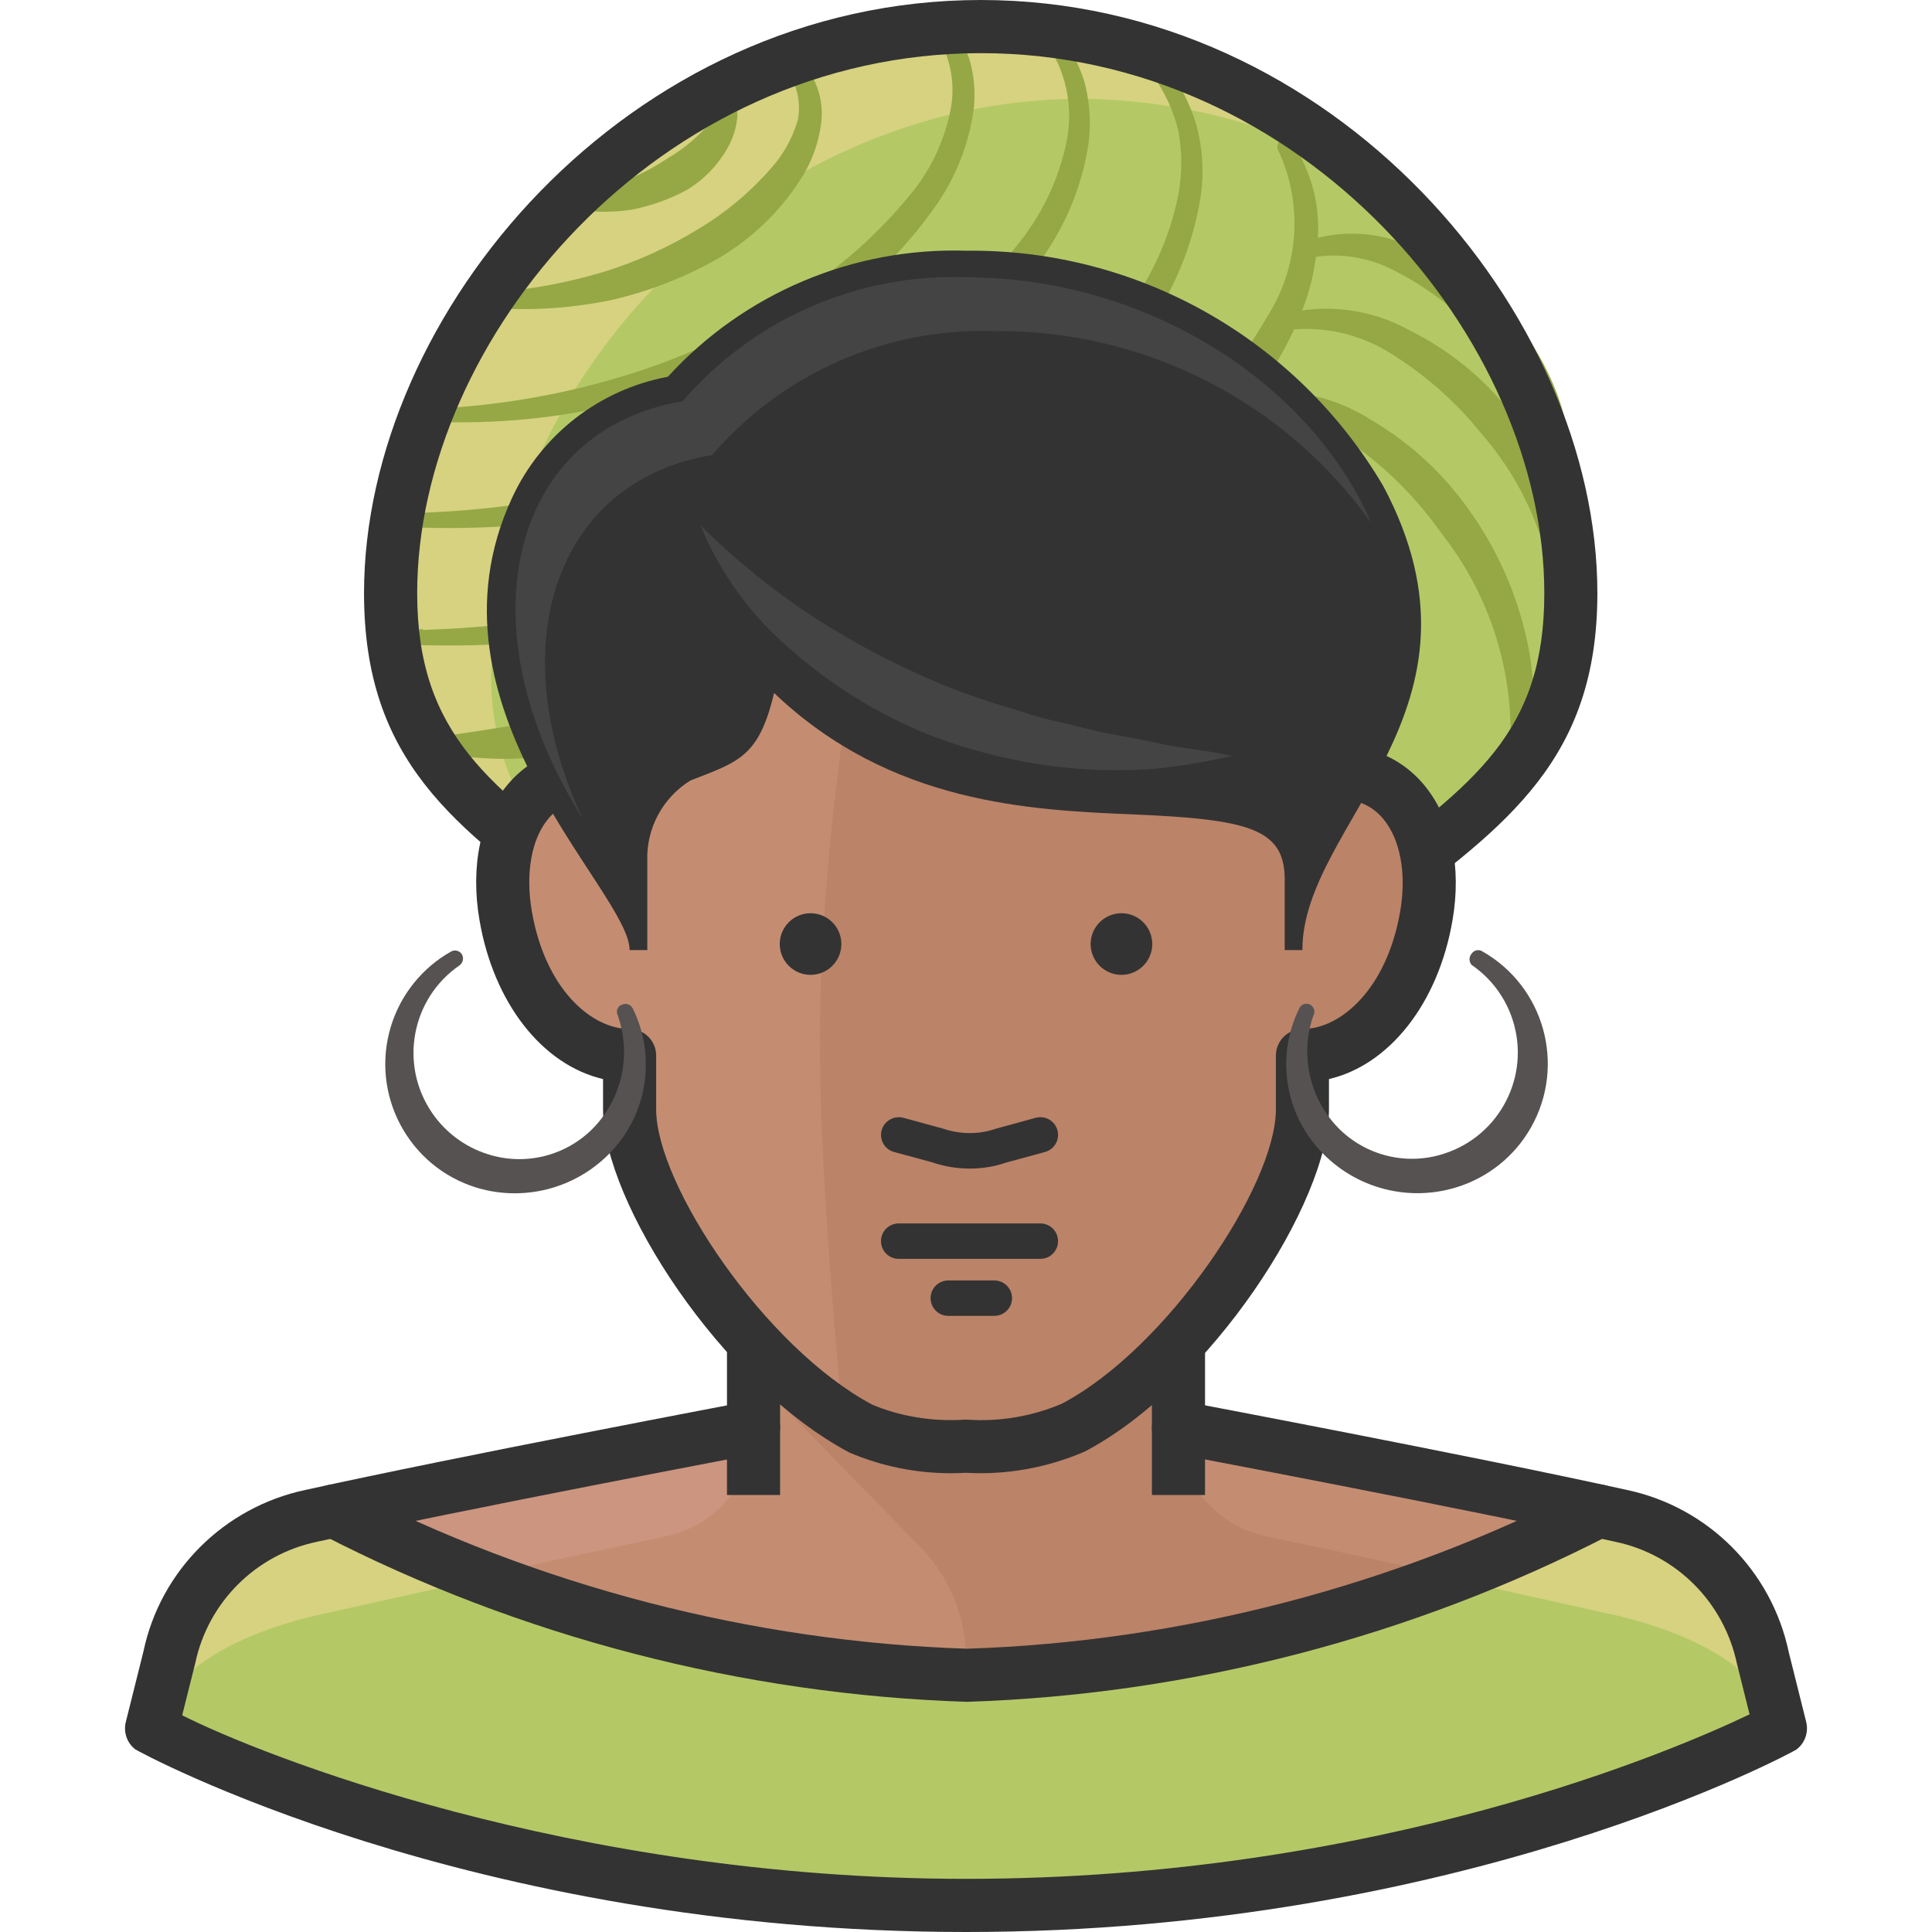 <?xml version="1.0" encoding="iso-8859-1"?>
<!-- Generator: Adobe Illustrator 19.0.0, SVG Export Plug-In . SVG Version: 6.00 Build 0)  -->
<svg version="1.1" id="Capa_1" xmlns="http://www.w3.org/2000/svg" xmlns:xlink="http://www.w3.org/1999/xlink" x="0px" y="0px"
	 viewBox="0 0 512 512" style="enable-background:new 0 0 512 512;" xml:space="preserve">
<path style="fill:#C48D72;" d="M467.145,439.273c-3.97-18.843-18.693-33.567-37.537-37.537l-87.648-18.768
	c-9.384-2.158-19.707-3.848-29.654-5.255V331.73h-112.61v45.889c-10.416,1.408-20.833,3.284-31.155,5.443L82.394,401.83
	c-18.843,3.97-33.567,18.693-37.537,37.537l-4.692,18.768c2.628,2.065,90.557,46.921,215.836,46.921s213.208-44.95,215.836-46.921
	L467.145,439.273z"/>
<path style="fill:#CC957F;" d="M176.236,407.179l-6.194,1.314c-15.202,3.191-29.842,6.381-42.886,9.384
	c-13.241-5.03-26.182-10.829-38.757-17.361l81.642-17.736c9.853-2.158,19.707-3.848,29.654-5.255v1.126
	C199.649,392.53,189.843,404.457,176.236,407.179z"/>
<path style="fill:#BB8368;" d="M256.001,438.803v66.252c125.279,0,213.208-44.95,215.836-46.921l-4.692-18.768
	c-3.97-18.843-18.693-33.567-37.537-37.537l-87.648-18.768c-9.384-2.158-19.707-3.848-29.654-5.255v-45.982h-112.61v32.845
	l45.044,46.17C251.778,418.468,255.785,428.415,256.001,438.803z"/>
<path style="fill:#C48D72;" d="M335.767,407.179l6.194,1.314c15.202,3.191,29.842,6.381,42.886,9.384
	c13.241-5.03,26.182-10.829,38.757-17.361L341.96,382.78c-9.384-2.158-19.707-3.848-29.654-5.255v1.126
	C312.344,392.53,322.16,404.457,335.767,407.179z"/>
<path style="fill:#D6D280;" d="M467.145,439.273c-3.97-18.843-18.693-33.567-37.537-37.537l-6.006-1.314
	c-51.932,26.811-109.194,41.684-167.601,43.543c-58.379-1.905-115.594-16.779-167.507-43.543l-6.006,1.314
	c-18.843,3.97-33.567,18.693-37.537,37.537l-4.692,18.768c2.628,2.065,90.557,46.921,215.836,46.921s213.208-44.95,215.836-46.921
	L467.145,439.273z"/>
<path style="fill:#B4C965;" d="M429.608,428.387l-42.229-9.384l-3.754-0.751c-40.718,15.944-83.913,24.643-127.625,25.713
	c-43.655-1.07-86.785-9.769-127.437-25.713l-3.848,0.751l-42.229,9.384c-17.548,4.411-37.067,12.856-42.229,29.654
	c2.628,2.065,90.557,46.921,215.836,46.921s213.208-44.95,215.836-46.921C466.676,441.243,447.157,432.798,429.608,428.387z"/>
<g>
	<path style="fill:#333333;" d="M256.226,451.003c-59.496-1.924-118.456-17.248-170.961-44.321
		c-3.453-1.783-4.814-6.034-3.031-9.487c1.783-3.444,6.043-4.805,9.478-3.031c50.656,26.126,107.543,40.906,164.514,42.764
		c56.549-1.811,113.473-16.601,164.148-42.754c3.453-1.821,7.695-0.432,9.478,3.022c1.783,3.453,0.432,7.695-3.022,9.478
		C374.298,433.792,315.309,449.107,256.226,451.003z"/>
	<path style="fill:#333333;" d="M256.001,512c-131.941,0-219.58-47.944-220.19-48.432c-2.177-1.717-3.144-4.542-2.468-7.235
		l4.692-18.768c4.486-21.302,21.349-38.165,42.914-42.717c39.836-8.812,116.683-23.348,117.452-23.498
		c3.801-0.704,7.498,1.783,8.221,5.612s-1.783,7.507-5.612,8.23c-0.77,0.15-77.401,14.639-117.086,23.413
		c-16.178,3.406-28.772,16.009-32.169,32.113l-3.472,13.851c20.486,10.37,102.869,43.345,207.718,43.345
		c109.485,0,188.828-34.543,207.653-43.599l-3.331-13.354c-3.444-16.357-16.056-28.95-32.169-32.357
		c-39.667-8.793-116.373-23.273-117.143-23.423c-3.819-0.723-6.334-4.411-5.621-8.221c0.723-3.819,4.401-6.344,8.221-5.621
		c0.779,0.15,77.71,14.677,117.518,23.507c21.499,4.533,38.362,21.405,42.904,42.961l4.626,18.515
		c0.685,2.75-0.338,5.64-2.609,7.338C475.412,464.15,387.689,512,256.001,512z"/>
	<rect x="305.268" y="331.449" style="fill:#333333;" width="14.076" height="64.741"/>
	<rect x="192.658" y="331.449" style="fill:#333333;" width="14.076" height="64.741"/>
</g>
<path style="fill:#B4C965;" d="M259.943,7.226c-86.428,0-156.434,75.824-156.434,150.147c0,40.54,21.021,56.305,54.24,80.61v-22.334
	c-0.685-32.488,25.103-59.374,57.591-60.059c0.009,0,0.019,0,0.028,0h89.056c32.488,0.666,58.285,27.543,57.619,60.03
	c0,0.009,0,0.019,0,0.028v22.147c33.22-24.68,54.24-40.07,54.24-80.61C416.283,83.05,346.277,7.226,259.943,7.226z"/>
<path style="fill:#D6D280;" d="M130.253,176.328c0-74.135,70.006-150.147,156.34-150.147c35.604,0.31,70.025,12.838,97.501,35.472
	C354.441,27.589,311.668,7.789,266.512,7.226c-86.334,0-156.34,75.824-156.34,150.147c0,32.282,13.326,48.704,35.566,66.44
	C134.946,210.412,129.437,193.52,130.253,176.328z"/>
<g>
	<path style="fill:#95A845;" d="M217.057,153.806c16.056-1.032,31.869-4.448,46.921-10.135
		c14.968-5.612,28.866-13.738,41.103-24.023c12.415-9.816,22.832-21.921,30.686-35.66c8.502-13.213,9.638-29.86,3.003-44.106l0,0
		c-0.544-1.004-0.178-2.252,0.816-2.806c0.009,0,0.019-0.009,0.028-0.009c0.957-0.582,2.215-0.291,2.815,0.657
		c4.927,7.357,7.329,16.122,6.85,24.962c-0.272,4.335-0.929,8.643-1.971,12.856c-1.154,4.157-2.656,8.211-4.504,12.106
		c-7.367,15.474-18.224,29.035-31.718,39.601c-13.222,10.604-28.256,18.721-44.387,23.93c-16.028,5.161-32.807,7.573-49.642,7.132
		c-1.154-0.047-2.064-1.004-2.064-2.158c0-1.107,0.863-2.018,1.971-2.065L217.057,153.806z"/>
	<path style="fill:#95A845;" d="M112.048,166.944c23.639-0.751,47.108-4.307,69.912-10.604c22.616-6.4,44.246-15.878,64.282-28.152
		c20.157-11.749,37.874-27.261,52.176-45.701c6.916-9.178,11.665-19.791,13.889-31.062c0.985-5.49,0.985-11.12,0-16.61
		c-1.314-5.48-3.707-10.651-7.038-15.202l0,0c-0.807-0.835-0.807-2.168,0-3.003c0.873-0.723,2.13-0.723,3.003,0
		c4.035,4.889,7.029,10.538,8.821,16.61c1.642,6.118,2.018,12.5,1.126,18.768c-1.971,12.368-6.682,24.136-13.795,34.44
		c-13.964,20.157-32.16,37.03-53.302,49.455c-20.983,12.312-43.655,21.518-67.284,27.308c-11.74,2.872-23.648,5.002-35.66,6.381
		c-12.002,1.22-24.07,1.689-36.129,1.408c-1.192,0-2.158-0.967-2.158-2.158c0.047-1.135,0.929-2.065,2.065-2.158L112.048,166.944z"
		/>
	<path style="fill:#95A845;" d="M118.805,194.909c9.384-1.408,18.768-2.721,27.589-4.692c4.411-1.032,8.915-1.501,13.232-2.628
		c1.999-0.413,3.923-1.107,5.724-2.065c0.751,0,1.032-0.938,1.032,0c0,0.938,0,0,0,0l-0.845-0.845l-0.469-0.563
		c-0.798-0.807-0.798-2.102,0-2.909c0.694-0.404,1.558-0.404,2.252,0l2.158,1.126c0.657,0.938,1.783,1.595,1.783,3.097
		c0.169,2.168-0.751,4.27-2.44,5.631c-2.102,1.783-4.439,3.266-6.944,4.411c-4.495,2.271-9.3,3.857-14.264,4.692
		c-4.889,0.638-9.806,0.948-14.733,0.938c-4.899-0.075-9.797-0.488-14.639-1.22c-1.192,0-2.158-0.967-2.158-2.158
		c0-1.192,0.967-2.149,2.158-2.158L118.805,194.909z"/>
	<path style="fill:#95A845;" d="M112.048,135.883c20.129-0.76,40.108-3.913,59.496-9.384c19.256-5.49,37.668-13.598,54.71-24.117
		c17.126-9.975,32.188-23.132,44.387-38.757c5.94-7.667,10.05-16.591,12.012-26.088c1.924-9.412-0.225-19.191-5.912-26.933l0,0
		c-0.76-0.854-0.76-2.149,0-3.003c0.826-0.751,2.083-0.751,2.909,0c3.528,4.185,6.184,9.037,7.789,14.264
		c1.37,5.293,1.727,10.811,1.032,16.235c-1.633,10.66-5.677,20.795-11.824,29.654c-11.946,17.379-27.627,31.869-45.889,42.416
		c-17.989,10.548-37.433,18.393-57.713,23.273c-10.05,2.393-20.232,4.176-30.499,5.349c-10.257,0.995-20.57,1.342-30.874,1.032
		c-1.192,0-2.158-0.967-2.158-2.158c0-1.145,0.92-2.065,2.065-2.065L112.048,135.883z"/>
	<path style="fill:#95A845;" d="M115.239,108.293c16.178-0.76,32.216-3.444,47.765-7.977c15.428-4.448,30.17-10.989,43.824-19.425
		c13.71-7.977,25.806-18.44,35.66-30.874c4.655-6.109,7.864-13.204,9.384-20.739c1.52-7.46-0.15-15.221-4.598-21.396l0,0
		c-0.835-0.854-0.816-2.224,0.038-3.05c0.131-0.131,0.272-0.235,0.432-0.328c0.826-0.751,2.083-0.751,2.909,0
		c2.9,3.406,5.067,7.367,6.381,11.636c1.201,4.335,1.52,8.868,0.938,13.326c-1.276,8.671-4.476,16.948-9.384,24.211
		c-9.731,14.208-22.569,26.013-37.537,34.534c-14.621,8.549-30.433,14.874-46.921,18.768c-16.282,3.876-33.013,5.49-49.736,4.786
		c-1.164-0.244-1.914-1.389-1.661-2.562c0.178-0.835,0.826-1.483,1.661-1.661L115.239,108.293z"/>
	<path style="fill:#95A845;" d="M131.755,77.419c9.544-0.807,18.975-2.599,28.152-5.349c8.755-2.703,17.145-6.484,24.962-11.261
		c7.92-4.701,14.968-10.735,20.833-17.83c2.693-3.425,4.664-7.348,5.818-11.543c0.666-4.167-0.197-8.436-2.44-12.012l0,0
		c-0.601-1.013-0.319-2.327,0.657-3.003c0.807-0.61,1.914-0.61,2.721,0c4.035,4.382,5.921,10.323,5.161,16.235
		c-0.685,5.358-2.581,10.491-5.537,15.015c-5.518,8.558-12.978,15.69-21.771,20.833c-8.802,5.002-18.29,8.699-28.152,10.979
		c-9.806,2.055-19.838,2.815-29.842,2.252c-1.173-0.094-2.065-1.079-2.065-2.252c0.084-1.07,0.91-1.933,1.971-2.065L131.755,77.419z
		"/>
	<path style="fill:#95A845;" d="M152.775,51.425c8.587-1.361,16.788-4.561,24.023-9.384c3.444-2.008,6.597-4.467,9.384-7.32
		c2.703-2.299,3.744-6.015,2.628-9.384l0,0c-0.497-1.089-0.019-2.365,1.07-2.862c0.807-0.366,1.764-0.206,2.402,0.422
		c2.168,2.224,3.294,5.255,3.097,8.352c-0.3,2.843-1.201,5.593-2.628,8.07c-2.628,4.608-6.409,8.465-10.979,11.167
		c-4.486,2.365-9.29,4.073-14.264,5.067c-4.917,0.751-9.919,0.751-14.827,0c-1.164-0.188-1.952-1.276-1.783-2.44
		c0.075-0.92,0.779-1.652,1.689-1.783L152.775,51.425z"/>
	<path style="fill:#95A845;" d="M399.767,203.824c2.552-22.278-3.791-44.669-17.642-62.311
		c-6.297-8.971-14.029-16.835-22.897-23.273c-8.596-6.766-19.397-10.107-30.311-9.384l0,0c-1.182,0.16-2.271-0.657-2.431-1.839
		c0-0.009,0-0.028-0.009-0.038c-0.094-1.06,0.572-2.036,1.595-2.346c12.256-2.449,24.981-0.019,35.472,6.757
		c10.445,6.147,19.416,14.508,26.276,24.493c6.982,9.919,11.955,21.105,14.639,32.938c2.768,11.777,2.581,24.061-0.563,35.754
		c-0.263,1.107-1.37,1.802-2.477,1.539c-0.047-0.009-0.103-0.028-0.15-0.038c-1.032-0.272-1.68-1.295-1.501-2.346V203.824z"/>
	<path style="fill:#95A845;" d="M412.341,172.012c1.098-20.899-6.006-41.403-19.801-57.15c-6.438-8.014-14.142-14.921-22.804-20.457
		c-8.455-5.706-18.684-8.164-28.809-6.944l0,0c-1.117,0.225-2.205-0.507-2.431-1.623c0-0.019-0.009-0.047-0.009-0.066
		c-0.16-1.042,0.422-2.055,1.408-2.44c11.355-3.022,23.432-1.501,33.689,4.223c10.285,5.105,19.322,12.406,26.463,21.396
		c7.066,8.943,12.331,19.172,15.484,30.123c3.078,10.97,3.491,22.522,1.22,33.689c-0.272,1.164-1.436,1.877-2.599,1.605
		c-0.009,0-0.019-0.009-0.028-0.009c-1.004-0.272-1.68-1.211-1.595-2.252L412.341,172.012z"/>
	<path style="fill:#95A845;" d="M411.121,130.346c-1.089-16.957-8.812-32.798-21.49-44.106
		c-5.912-5.884-12.725-10.792-20.176-14.545c-7.254-3.838-15.653-4.936-23.648-3.097l0,0c-1.023,0.375-2.158-0.141-2.534-1.164
		c-0.038-0.113-0.075-0.225-0.094-0.338c-0.253-0.957,0.169-1.961,1.032-2.44c9.028-3.65,19.125-3.65,28.152,0
		c9.15,3.069,17.492,8.174,24.399,14.921c6.616,6.775,11.843,14.771,15.39,23.554c3.604,8.915,4.889,18.599,3.754,28.152
		c0,1.192-0.967,2.158-2.158,2.158c-1.192,0-2.149-0.967-2.158-2.158L411.121,130.346z"/>
</g>
<path style="fill:#333333;" d="M157.74,244.833c-1.445,0-2.9-0.441-4.148-1.361c-33.164-24.267-57.121-41.797-57.121-86.287
	C96.47,82.984,166.382,0,259.943,0c93.513,0,163.378,82.984,163.378,157.185c0,43.852-23.714,61.466-56.53,85.846
	c-3.134,2.318-7.798,1.867-10.116-1.248c-2.318-3.116-1.943-7.32,1.173-9.638l0.554-0.404
	c32.788-24.361,50.853-37.771,50.853-74.548c0-67.557-63.85-143.108-149.302-143.108c-85.508,0-149.396,75.552-149.396,143.108
	c0,37.349,19.331,51.491,51.36,74.923c3.134,2.299,3.819,6.7,1.53,9.835C162.047,243.829,159.907,244.833,157.74,244.833z"/>
<path style="fill:#C48D72;" d="M354.535,204.669v-23.46c0-56.305-23.46-98.534-98.534-98.534s-98.534,37.537-98.534,93.842v28.152
	c-18.768,0-26.933,17.83-23.46,38.006c4.035,23.554,18.768,37.067,32.845,37.067v14.264c0,22.616,30.311,68.129,60.997,84.457
	c8.877,3.791,18.524,5.433,28.152,4.786c9.628,0.647,19.275-0.995,28.152-4.786c30.686-16.141,60.997-61.654,60.997-84.457v-14.264
	c14.076,0,28.809-13.513,32.845-37.067C381.468,222.499,372.928,204.669,354.535,204.669z"/>
<path style="fill:#BB8368;" d="M354.535,204.669v-23.46c0-56.305-23.46-98.534-98.534-98.534c-3.66,0-7.132,0-10.51,0
	c-16.891,65.689-28.997,140.762-28.152,197.818c0,22.428,2.721,60.716,5.912,94.874c1.501,0.938,3.097,1.877,4.598,2.628
	c8.877,3.791,18.524,5.433,28.152,4.786c9.628,0.647,19.275-0.995,28.152-4.786c30.686-16.141,60.997-61.654,60.997-84.457v-13.795
	c14.076,0,28.809-13.513,32.845-37.067C381.468,222.499,372.928,204.669,354.535,204.669z"/>
<g>
	<path style="fill:#333333;" d="M251.938,390.419c-9.196,0-18.393-1.867-26.857-5.49c-33.877-17.999-65.267-66.374-65.267-90.923
		v-8.042c-15.972-3.726-28.95-19.998-32.741-42.097c-2.459-14.283,0.282-27.411,7.507-35.998c4.157-4.936,9.562-8.155,15.85-9.506
		v-21.846c0-67.885,34.534-100.88,105.572-100.88c70.053,0,105.572,35.519,105.572,105.572v17.164
		c6.203,1.37,11.561,4.589,15.728,9.534c7.291,8.662,10.079,21.771,7.629,35.969c-3.782,22.09-16.769,38.362-32.741,42.088v8.042
		c0,24.727-31.409,73.14-64.751,90.689c-10.21,4.382-20.917,6.203-31.437,5.612C254.65,390.381,253.289,390.419,251.938,390.419z
		 M256.001,89.713c-63.277,0-91.496,26.773-91.496,86.804v28.152c0,3.885-3.153,7.038-7.038,7.038
		c-5.124,0-9.196,1.764-12.124,5.227c-4.495,5.321-6.137,14.499-4.401,24.54c3.51,20.504,15.69,31.221,25.91,31.221
		c3.885,0,7.038,3.153,7.038,7.038v14.273c0,19.979,28.856,63.127,57.272,78.245c7.282,3.078,15.925,4.542,24.371,3.979
		c0.319-0.019,0.629-0.019,0.957,0c8.455,0.582,17.098-0.901,24.906-4.232c27.89-14.686,56.727-57.863,56.727-77.992v-14.264
		c0-3.885,3.153-7.038,7.038-7.038c10.219,0,22.4-10.726,25.91-31.212c1.717-9.957,0.019-19.116-4.523-24.511
		c-2.937-3.5-6.982-5.274-11.993-5.274c-3.885,0-7.038-3.153-7.038-7.038v-23.46C347.497,118.785,318.425,89.713,256.001,89.713z"/>
	<path style="fill:#333333;" d="M366.547,128.751c-23.038-39.057-65.201-62.827-110.545-62.311
		c-29.954-0.929-58.811,11.27-79.015,33.408c-18.149,3.378-33.539,15.334-41.29,32.094
		c-25.713,55.554,31.155,104.258,31.155,119.836h4.692v-23.46c-0.347-8.708,4.035-16.92,11.449-21.49
		c12.762-4.974,18.111-6.194,22.147-23.179c30.874,29.466,68.035,31.062,95.531,32.188c29.935,1.314,39.789,3.66,39.789,17.173
		v18.768h4.692C345.057,218.088,398.171,188.059,366.547,128.751z"/>
</g>
<path style="fill:#444444;" d="M188.717,120.587c18.74-21.781,46.358-33.867,75.073-32.845c39.479-0.31,76.631,18.637,99.566,50.768
	c-16.328-37.537-59.965-65.032-107.355-65.032c-28.716-1.023-56.333,11.064-75.073,32.845
	c-44.95,7.507-58.182,57.806-28.152,107.918c0.469,0.938,1.126,1.877,1.689,2.815C132.787,170.979,147.145,127.437,188.717,120.587z
	"/>
<g>
	<path style="fill:#565252;" d="M167.696,267.261c5.94,12.049,4.129,26.482-4.598,36.692c-9.037,10.567-23.47,14.799-36.786,10.792
		c-18.083-5.546-28.246-24.708-22.7-42.792c2.581-8.399,8.286-15.493,15.944-19.801c1.042-0.563,2.337-0.188,2.909,0.845
		c0.488,0.976,0.216,2.158-0.657,2.815c-12.819,8.793-16.084,26.323-7.282,39.141c3.528,5.143,8.671,8.971,14.602,10.876
		c9.938,3.247,20.861,0.554,28.152-6.944c7.648-7.948,10.126-19.557,6.381-29.935c-0.46-0.985-0.038-2.158,0.948-2.618
		c0.084-0.038,0.178-0.075,0.272-0.103C165.941,265.76,167.19,266.219,167.696,267.261z"/>
	<path style="fill:#565252;" d="M348.154,268.856c-3.744,10.379-1.267,21.987,6.381,29.935c7.292,7.498,18.215,10.191,28.152,6.944
		c14.799-4.758,22.954-20.608,18.196-35.416c-1.905-5.94-5.734-11.073-10.876-14.602c-0.76-0.854-0.76-2.149,0-3.003
		c0.601-0.891,1.783-1.182,2.721-0.657c16.488,9.281,22.325,30.17,13.044,46.649c-4.307,7.658-11.402,13.363-19.801,15.944
		c-13.401,4.129-27.974-0.113-37.067-10.792c-8.69-10.191-10.501-24.577-4.598-36.598c0.469-1.06,1.708-1.548,2.768-1.079
		s1.548,1.708,1.079,2.768L348.154,268.856L348.154,268.856z"/>
</g>
<path style="fill:#444444;" d="M185.62,139.167c9.356,9.347,19.679,17.68,30.78,24.868c10.773,6.897,22.137,12.8,33.971,17.642
	c5.921,2.384,11.965,4.457,18.111,6.194c3.097,0.938,6.1,2.065,9.384,2.815c3.284,0.751,6.287,1.408,9.384,2.252
	c6.381,1.689,12.856,2.44,19.331,3.941c6.475,1.501,13.138,1.877,19.894,3.472c-6.653,1.501-13.391,2.637-20.176,3.378
	c-6.869,0.516-13.776,0.516-20.645,0c-13.87-1.107-27.505-4.27-40.446-9.384c-12.95-5.368-24.934-12.819-35.472-22.053
	C199.143,163.35,190.875,151.986,185.62,139.167z"/>
<g>
	<circle style="fill:#333333;" cx="214.805" cy="250.182" r="8.164"/>
	<circle style="fill:#333333;" cx="297.198" cy="250.182" r="8.164"/>
	<path style="fill:#333333;" d="M275.699,333.607h-37.537c-2.59,0-4.692-2.102-4.692-4.692c0-2.59,2.102-4.692,4.692-4.692h37.537
		c2.59,0,4.692,2.102,4.692,4.692C280.391,331.505,278.298,333.607,275.699,333.607z"/>
	<path style="fill:#333333;" d="M263.509,348.716h-12.199c-2.59,0-4.692-2.102-4.692-4.692c0-2.59,2.102-4.692,4.692-4.692h12.199
		c2.59,0,4.692,2.102,4.692,4.692C268.201,346.613,266.099,348.716,263.509,348.716z"/>
	<path style="fill:#333333;" d="M257.005,309.687c-3.378,0-6.794-0.563-10.041-1.68l-10.022-2.721
		c-2.506-0.676-3.979-3.266-3.294-5.762s3.294-3.951,5.762-3.294l10.323,2.815c4.748,1.623,9.666,1.642,14.123,0.094l10.613-2.909
		c2.543-0.676,5.086,0.807,5.762,3.294c0.676,2.506-0.798,5.086-3.294,5.762l-10.323,2.815
		C263.584,309.152,260.309,309.687,257.005,309.687z"/>
</g>
<g>
</g>
<g>
</g>
<g>
</g>
<g>
</g>
<g>
</g>
<g>
</g>
<g>
</g>
<g>
</g>
<g>
</g>
<g>
</g>
<g>
</g>
<g>
</g>
<g>
</g>
<g>
</g>
<g>
</g>
</svg>
